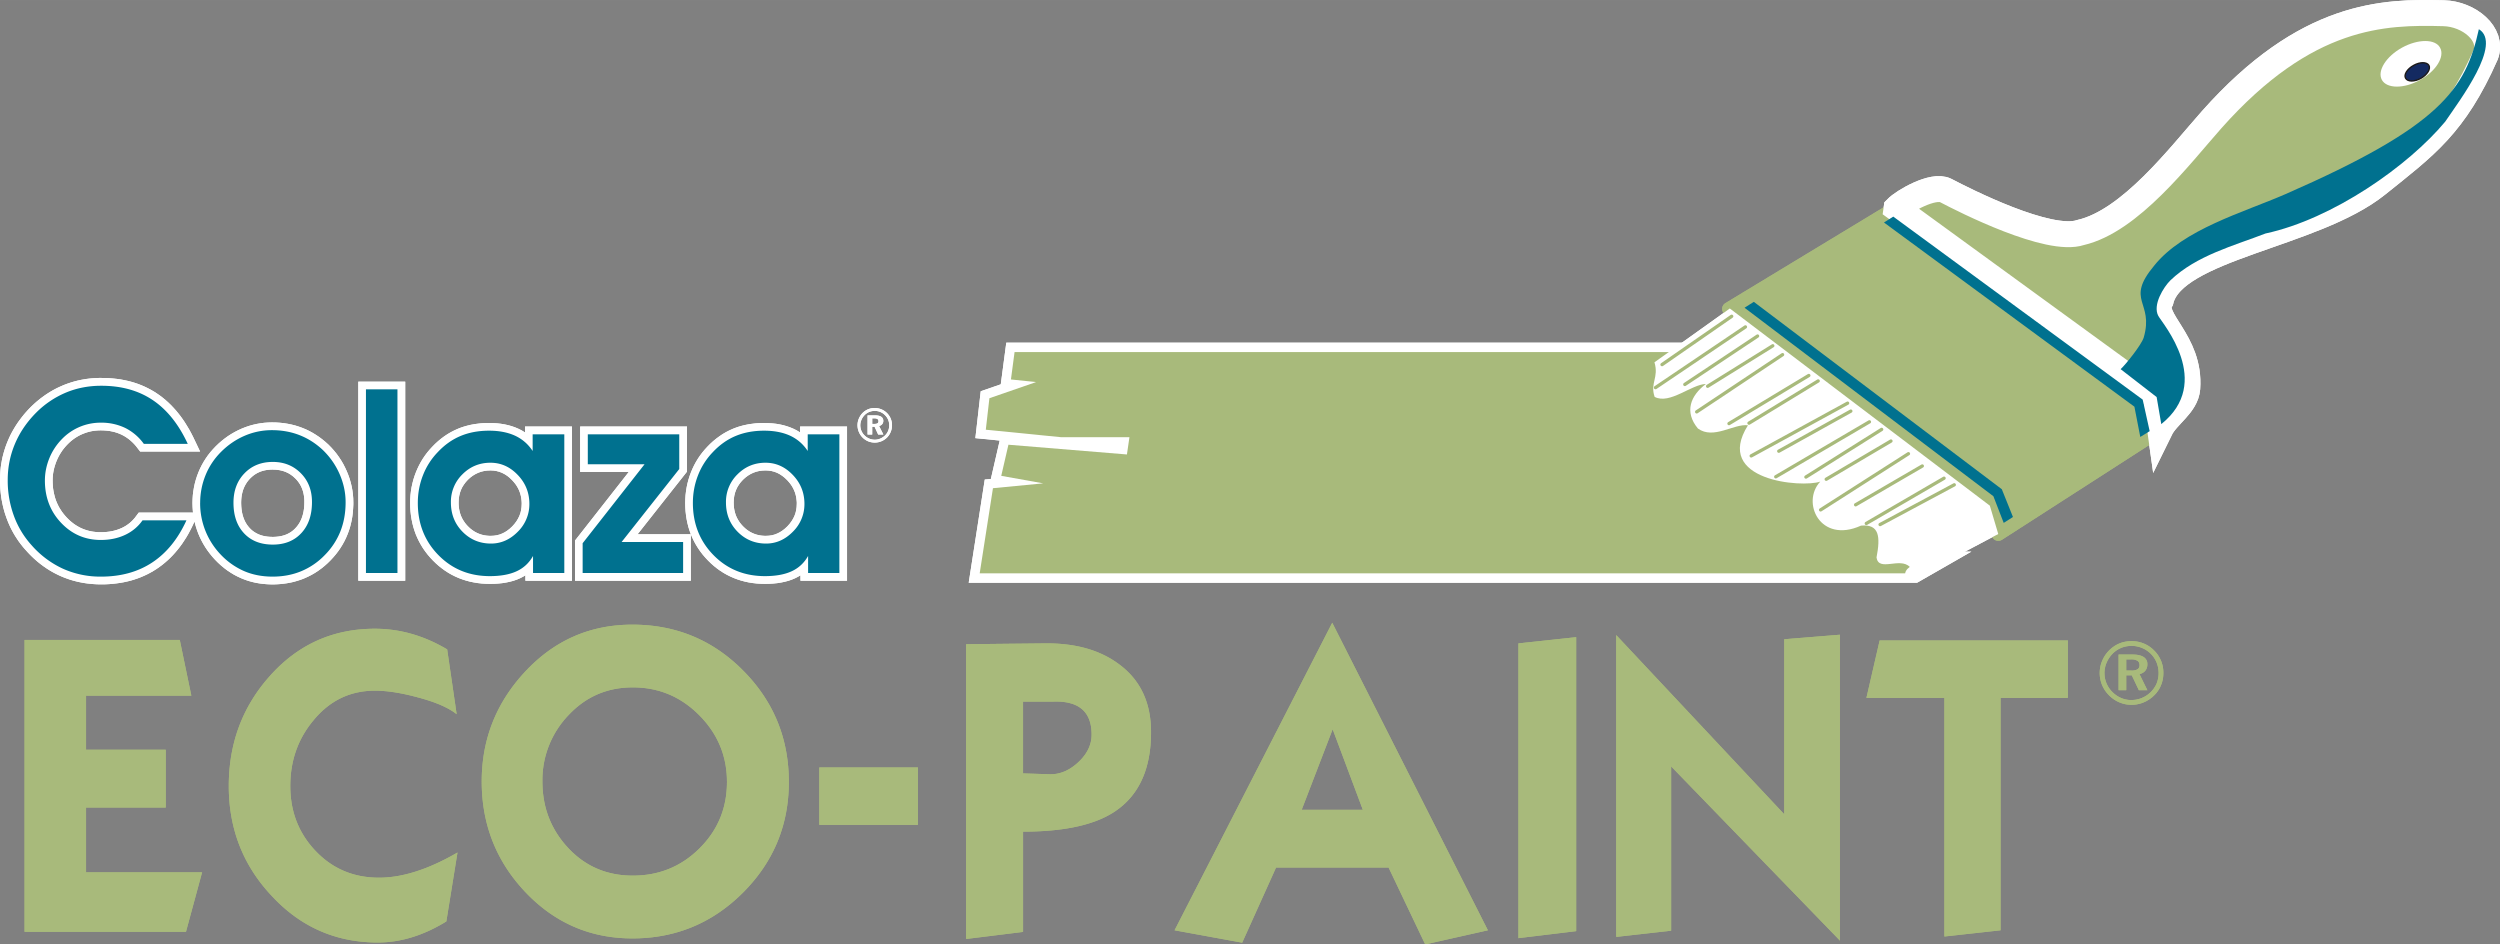 <svg xmlns="http://www.w3.org/2000/svg" width="102.928" height="38.882" viewBox="0 0 96.495 36.451"><rect x="0" y="0" width="96.495" height="36.451" fill="#808080" stroke="none"/><g fill-rule="evenodd"><g fill="#a8ba7b"><path d="M.948 35.964V24.7h5.991l.446 2.15H3.322v2.088h3.076v2.231H3.322v2.502H7.8l-.622 2.294H.948zm13.635.414c-1.626 0-2.996-.605-4.111-1.816-1.094-1.169-1.642-2.576-1.642-4.223 0-1.646.526-3.059 1.578-4.238 1.084-1.222 2.438-1.833 4.063-1.833.967 0 1.896.266 2.789.797l.366 2.502c-.318-.255-.823-.473-1.514-.654-.626-.17-1.173-.255-1.64-.255-.957 0-1.748.383-2.375 1.148-.595.712-.892 1.556-.892 2.533 0 .988.326 1.825.98 2.51.653.685 1.468 1.028 2.446 1.028.903 0 1.912-.324 3.027-.972l-.43 2.66c-.882.543-1.764.813-2.645.813zm4.01-6.214c0-1.636.563-3.054 1.69-4.254 1.125-1.2 2.501-1.8 4.126-1.8 1.679 0 3.105.591 4.279 1.776 1.173 1.184 1.76 2.616 1.76 4.294 0 1.668-.59 3.091-1.768 4.27-1.18 1.18-2.603 1.77-4.27 1.77-1.637 0-3.023-.606-4.16-1.817-1.104-1.18-1.657-2.592-1.657-4.239zm2.343 0c0 .999.331 1.854.995 2.566.664.711 1.496 1.067 2.494 1.067 1.01 0 1.867-.35 2.574-1.052.706-.7 1.06-1.556 1.06-2.565 0-.999-.357-1.856-1.068-2.573-.712-.717-1.567-1.076-2.566-1.076-.988 0-1.816.359-2.486 1.076a3.62 3.62 0 0 0-1.003 2.557zm10.687-.542h3.808v2.215h-3.808v-2.215zM39.488 35.97l-2.198.272V24.865l3.059-.032c1.168-.01 2.12.26 2.852.812.818.606 1.227 1.477 1.227 2.614 0 1.455-.489 2.49-1.466 3.107-.775.488-1.933.733-3.474.733v3.872zm0-6.118l1.03.032c.391.01.758-.144 1.1-.462.343-.319.516-.675.516-1.068 0-.882-.492-1.306-1.474-1.275h-1.172v2.773zm14.11 3.633h-4.345l-1.307 2.9-2.61-.478 6.086-11.871 6.008 11.871-2.42.544-1.413-2.966zm-3.355-2.23h2.359l-1.164-3.108-1.195 3.107zm8.365-6.422l2.23-.24V35.94l-2.23.27V24.834zm5.895 11.09l-2.12.239v-11.65l6.486 6.917v-6.756l2.15-.175v11.807l-6.516-6.724v6.342zm12.714-.016l-2.167.24v-9.211H72.04l.51-2.215h7.266v2.215h-2.598v8.971z"/></g><path d="M7.72 17.427H5.409l-.16-.208-.07-.08-.073-.073-.075-.068-.077-.062-.08-.056-.082-.051-.086-.046-.089-.04-.092-.035-.096-.03-.1-.024-.103-.02-.108-.013-.112-.008-.116-.003-.093.002-.09.007-.09.01-.087.015-.086.02-.085.023-.083.028-.084.033-.082.036-.078.04-.076.044-.074.048-.071.052-.07.056-.068.06-.066.065-.067.071-.063.075-.06.076-.054.08-.052.082-.047.085-.043.087-.04.091-.035.093-.031.093-.026.093-.021.093-.017.094-.011.095-.007.095-.002.096.002.108.007.105.01.103.016.1.02.096.023.095.027.092.032.09.036.086.04.085.044.083.05.08.052.08.058.077.062.075.066.074.07.07.07.065.073.06.073.056.076.05.077.046.078.042.08.037.082.032.084.029.086.024.089.02.09.015.094.011.096.007.098.002.114-.003.11-.008.108-.013.102-.018.1-.024.096-.028.092-.034.09-.038.084-.043.08-.047.075-.052.072-.056.067-.06.063-.065.06-.069.15-.2H7.45l-.007-.066-.01-.151-.004-.153.004-.154.01-.153.019-.15.025-.15.032-.148.04-.146.046-.143.054-.142.06-.139.067-.134.074-.132.08-.127.086-.124.093-.119.1-.114.105-.111.112-.108.116-.101.12-.095.124-.09.128-.082.131-.076.135-.07.138-.063.14-.056.143-.049.145-.041.145-.034.148-.026.148-.019.15-.011.15-.004.156.003.154.01.151.016.149.024.146.03.143.036.14.044.138.05.135.056.132.064.129.07.125.077.123.082.12.09.117.096.115.103.113.114.105.118.1.122.092.127.086.13.08.136.072.14.066.143.059.145.052.147.043.149.036.15.028.151.02.152.012.153.004.152v.084l-.004.082-.004.08-.006.081-.007.08-.009.078-.01.078-.014.077-.014.076-.017.076-.017.075-.02.074-.022.074-.023.072-.026.072-.027.072-.058.138-.066.136-.073.132-.08.13-.086.124-.093.122-.1.117-.105.114-.112.11-.116.103-.12.097-.125.091-.128.084-.132.076-.137.07-.138.062-.074.03-.072.026-.073.024-.073.023-.075.021-.075.02-.075.017-.077.015-.077.014-.077.011-.078.01-.08.009-.079.006-.08.005-.08.003h-.163l-.082-.003-.08-.005-.08-.007-.078-.008-.078-.01-.078-.012-.077-.014-.076-.016-.075-.018-.074-.02-.073-.02-.073-.025-.071-.025-.07-.027-.073-.03-.136-.063-.134-.07-.13-.079-.128-.085-.124-.093-.12-.1-.116-.106-.114-.115-.105-.117-.097-.119-.091-.122-.085-.126-.078-.129-.071-.131-.065-.135-.059-.138-.051-.14-.045-.142-.038-.144-.007-.033-.103.217-.07.137-.072.134-.076.129-.08.124-.08.121-.086.117-.088.112-.091.108-.094.104-.097.1-.1.094-.103.09-.106.087-.11.081-.111.078-.115.072-.118.068-.12.063-.123.058-.125.054-.128.049-.131.044-.133.04-.136.034-.138.03-.14.025-.143.02-.144.016-.147.012-.149.007-.151.002-.107-.002-.106-.004-.104-.007-.104-.01-.103-.011-.102-.014-.102-.018-.1-.019-.1-.022-.098-.025-.097-.027-.097-.03-.095-.033-.095-.035-.093-.038-.093-.04-.091-.044-.09-.045-.089-.048-.088-.05-.086-.054-.085-.055-.084-.058-.082-.06-.082-.063-.08-.065-.078-.068-.078-.07-.076-.073-.075-.075-.073-.077-.071-.079-.06-.067-.059-.07-.056-.07-.055-.073-.054-.073-.05-.075-.05-.076-.048-.077-.046-.078-.044-.08-.042-.08-.04-.081-.038-.084-.036-.084-.034-.084-.032-.086-.03-.086-.03-.087-.026-.088-.025-.09-.023-.09-.02-.09-.019-.09-.017-.092-.015-.093-.012-.093-.011-.094-.009-.094-.007-.095-.005-.095-.003-.097L0 18.527l.001-.1.004-.098.006-.099.008-.098.01-.097.014-.097.016-.096.017-.095.02-.096.024-.094.025-.094.027-.092.03-.093.032-.092.035-.09.037-.091.04-.09.04-.088.044-.087.046-.086.049-.086.05-.084.052-.083.055-.082.057-.081.06-.08.06-.079.063-.078.066-.077.067-.075.07-.075.073-.074.07-.068.072-.065.071-.063.073-.06.074-.06.076-.057.076-.055.077-.053.078-.05.08-.05.08-.047.08-.044.083-.043.083-.04.085-.038.084-.037.086-.034.087-.032.089-.03.088-.028.09-.026.09-.023.09-.021.092-.019.092-.016.093-.015.094-.012.094-.01.096-.008.096-.005.096-.003h.098l.152.001.151.007.148.012.147.016.144.02.141.027.139.03.136.035.134.04.132.045.128.05.126.055.124.06.12.064.118.069.114.074.111.077.11.084.106.088.104.093.1.097.098.103.096.106.092.112.09.115.086.12.084.125.08.13.08.133.075.138.073.142.272.57zm1.588 1.978l.002.081.004.079.007.075.01.073.012.07.015.067.017.064.02.061.022.059.024.056.027.055.029.051.031.05.034.047.037.046.038.044.04.04.043.04.044.035.046.032.047.03.05.028.05.025.054.023.056.02.058.018.06.015.064.012.066.01.07.007.071.004.074.002.073-.002.07-.005.069-.007.065-.01.062-.013.06-.015.057-.018.055-.02.053-.023.05-.026.05-.028.047-.03.046-.035.044-.036.043-.04.04-.042.04-.045.037-.047.035-.05.032-.05.03-.054.026-.055.025-.057.022-.06.02-.064.018-.065.015-.068.012-.071.01-.074.007-.076.004-.08.001-.082v-.072l-.005-.07-.007-.066-.01-.065-.012-.063-.015-.06-.018-.058-.02-.056-.023-.055-.025-.053-.027-.05-.031-.05-.034-.049-.036-.047-.039-.046-.04-.042-.092-.085-.094-.07-.098-.059-.104-.048-.11-.038-.118-.027-.126-.017-.137-.006-.067.001-.068.004-.065.007-.064.01-.06.012-.06.016-.056.017-.055.02-.053.024-.051.025-.05.028-.048.031-.047.034-.045.037-.045.04-.043.042-.041.045-.039.047-.036.048-.032.05-.03.05-.028.052-.025.055-.023.056-.02.058-.017.06-.015.063-.013.064-.01.067-.007.07-.004.072-.002.075zm4.522 3.01V14.73h1.811v7.684H13.83zm3.872-3.017v.067l.005.069.007.067.01.065.013.062.015.06.019.06.02.057.025.056.026.054.03.053.033.052.035.051.038.05.042.049.045.047.047.046.048.043.049.038.05.036.05.033.051.03.053.026.053.024.055.021.056.019.058.015.06.013.06.01.063.007.065.004.063.001.12-.006.11-.017.105-.027.103-.04.1-.05.098-.063.097-.076.095-.088.087-.098.075-.1.061-.102.05-.104.04-.108.027-.112.017-.117.006-.127-.001-.064-.005-.066-.007-.065-.01-.062-.013-.061-.016-.06-.018-.057-.021-.057-.024-.056-.027-.055-.03-.053-.032-.053-.036-.052-.04-.05-.042-.05-.044-.049-.098-.095-.097-.078-.1-.064-.101-.052-.105-.04-.108-.028-.113-.018-.12-.006-.126.006-.121.017-.115.028-.109.039-.104.05-.101.06-.098.073-.095.086-.085.094-.073.098-.062.1-.05.106-.038.11-.028.116-.017.123-.006.134zm.286 3.011l-.143-.046-.14-.053-.137-.06-.133-.067-.13-.074-.126-.081-.122-.089-.119-.094-.115-.102-.111-.108-.106-.113-.1-.117-.092-.12-.087-.124-.079-.129-.072-.13-.066-.136-.06-.138-.051-.142-.045-.144-.038-.148-.03-.15-.025-.154-.017-.156-.01-.158-.003-.162.003-.153.01-.153.017-.15.024-.149.032-.147.037-.145.045-.143.052-.14.058-.138.064-.134.07-.13.076-.126.082-.121.088-.118.095-.113.098-.107.11-.112.115-.105.118-.098.122-.091.126-.084.129-.076.132-.068.133-.06.07-.028.07-.026.072-.024.071-.022.073-.02.074-.019.074-.017.075-.014.076-.014.077-.01.078-.01.079-.009.08-.006.08-.004.08-.002h.084l.155.002.152.01.148.017.143.024.14.031.135.038.13.046.126.053.12.06.116.07.02.013v-.228h1.812v5.95H20.28v-.21l-.087.053-.12.061-.124.053-.131.045-.137.037-.143.03-.148.024-.155.016-.16.01-.168.003-.16-.004-.156-.01-.155-.018-.152-.025-.149-.031-.146-.039zm4.206.005v-1.55l2.076-2.648h-1.877v-1.753h4.124v1.74l-1.908 2.418h2.055v1.793h-4.47zm6.125-3.016l.001.067.004.07.007.066.01.065.013.062.016.06.018.06.021.057.024.056.027.054.03.053.032.053.035.05.039.05.042.049.045.048.047.045.048.043.048.039.05.035.05.033.052.03.052.026.053.024.055.021.057.019.057.015.06.013.06.01.064.007.065.004.062.001.12-.006.11-.016.105-.028.103-.04.1-.05.099-.063.097-.076.095-.088.087-.098.074-.1.062-.102.05-.104.039-.108.027-.112.017-.117.006-.127v-.064l-.006-.066-.007-.064-.01-.063-.013-.061-.015-.06-.018-.057-.022-.057-.024-.056-.027-.055-.029-.053-.033-.053-.036-.052-.039-.05-.042-.05-.044-.049-.099-.095-.097-.077-.1-.065-.1-.052-.105-.04-.108-.028-.113-.017-.12-.006-.127.006-.12.016-.115.028-.11.039-.104.05-.1.06-.099.074-.094.085-.086.094-.073.098-.061.1-.05.106-.039.11-.028.116-.017.124-.006.134zm.286 3.011l-.143-.046-.14-.053-.136-.06-.134-.067-.13-.074-.126-.081-.122-.088-.119-.095-.115-.102-.11-.107-.107-.114-.1-.117-.092-.12-.086-.124-.08-.129-.072-.13-.066-.136-.059-.138-.052-.142-.045-.144-.037-.148-.031-.15-.024-.153-.018-.156-.01-.16-.004-.16.004-.154.01-.153.018-.15.024-.149.031-.147.038-.145.044-.142.052-.141.058-.138.064-.134.07-.13.076-.125.082-.122.089-.118.094-.113.098-.107.11-.112.115-.105.119-.098.122-.09.125-.085.129-.076.132-.068.133-.06.071-.028.07-.026.07-.024.072-.022.073-.02.074-.019.074-.016.075-.015.076-.014.078-.01.078-.01.078-.009.08-.006.08-.004.081-.002h.083l.155.003.152.01.148.016.143.024.14.031.135.039.13.045.126.053.121.06.115.07.02.013v-.228h1.812v5.95h-1.797v-.21l-.088.053-.119.061-.125.053-.131.045-.137.037-.143.03-.148.024-.155.016-.16.01-.167.003-.16-.004-.157-.01-.155-.018-.152-.024-.148-.032-.147-.039z" fill="#fff"/><path d="M7.247 17.132H5.552a1.967 1.967 0 0 0-.718-.614 2.114 2.114 0 0 0-.945-.204 2.068 2.068 0 0 0-1.494.628 2.285 2.285 0 0 0-.489.741c-.114.281-.173.57-.173.864 0 .65.21 1.195.627 1.634.417.44.927.66 1.53.66.348 0 .66-.065.938-.195.277-.13.501-.317.674-.563h1.695c-.33.723-.773 1.266-1.323 1.628-.551.364-1.21.545-1.975.545a3.513 3.513 0 0 1-1.473-.307 3.622 3.622 0 0 1-1.21-.909 3.44 3.44 0 0 1-.684-1.142 3.949 3.949 0 0 1-.234-1.369c0-.493.094-.962.282-1.404.188-.444.464-.846.828-1.21a3.581 3.581 0 0 1 1.145-.766c.42-.174.872-.26 1.356-.26.776 0 1.437.184 1.987.554.55.37 1 .932 1.351 1.689zm1.765 2.273c0 .497.136.889.409 1.18.272.29.641.435 1.11.435.46 0 .827-.148 1.101-.445.275-.296.41-.697.41-1.198 0-.452-.142-.821-.43-1.112-.287-.29-.648-.436-1.081-.436-.449 0-.813.147-1.095.44-.283.293-.424.672-.424 1.136zm-1.286.01c0-.376.07-.733.207-1.072.138-.339.338-.64.6-.902.27-.27.574-.477.91-.622a2.642 2.642 0 0 1 1.053-.216c.385 0 .743.065 1.068.193.326.128.627.319.9.576.278.27.493.579.646.931.153.352.23.713.23 1.084 0 .408-.067.78-.2 1.118a2.739 2.739 0 0 1-.599.914 2.7 2.7 0 0 1-.91.626c-.34.142-.712.211-1.11.211-.402 0-.77-.071-1.1-.214a2.765 2.765 0 0 1-.906-.641 2.86 2.86 0 0 1-.79-1.986zm6.399 2.702v-7.09h1.216v7.09h-1.216zm3.279-2.724c0 .45.15.828.45 1.132.3.304.665.455 1.097.455.392 0 .736-.153 1.035-.457a1.49 1.49 0 0 0 .447-1.072c0-.435-.15-.809-.45-1.121-.3-.314-.65-.47-1.052-.47-.422 0-.781.147-1.08.445a1.48 1.48 0 0 0-.447 1.088zm3.17 2.724v-.658c-.15.266-.359.462-.63.588-.27.126-.616.19-1.038.19-.791 0-1.452-.271-1.983-.811-.53-.54-.796-1.212-.796-2.013 0-.377.067-.734.2-1.072a2.68 2.68 0 0 1 .57-.89c.266-.283.56-.49.884-.625.325-.135.69-.203 1.095-.203.389 0 .724.065 1.005.194.281.132.507.328.678.59v-.644h1.222v5.354h-1.207zm1.915 0v-1.15l2.39-3.048h-2.191v-1.156h3.53v1.34l-2.226 2.817h2.375v1.197H22.49zm5.532-2.724c0 .45.15.828.45 1.132.3.304.665.455 1.097.455.392 0 .736-.153 1.035-.457a1.49 1.49 0 0 0 .447-1.072c0-.435-.15-.809-.45-1.121-.3-.314-.65-.47-1.052-.47-.422 0-.781.147-1.08.445a1.48 1.48 0 0 0-.447 1.088zm3.17 2.724v-.658c-.15.266-.359.462-.63.588-.27.126-.616.19-1.038.19-.791 0-1.453-.271-1.983-.811s-.796-1.212-.796-2.013c0-.377.067-.734.2-1.072a2.68 2.68 0 0 1 .57-.89c.266-.283.56-.49.884-.625.325-.135.69-.203 1.095-.203.389 0 .724.065 1.005.194.281.132.507.328.678.59v-.644h1.222v5.354H31.19z" fill="#00718f"/><path d="M33.667 16.147v.215h.088c.053 0 .091-.008.116-.025.024-.017.037-.044.037-.08 0-.037-.014-.065-.04-.083a.218.218 0 0 0-.122-.027h-.08zm-.18-.114h.29c.105 0 .184.017.237.053.053.036.08.089.08.16 0 .049-.015.09-.044.126a.216.216 0 0 1-.12.07l.167.331h-.201l-.14-.303h-.09v.303h-.18v-.74zm.277-.173a.533.533 0 0 0-.388.157.582.582 0 0 0-.125.185.542.542 0 0 0 .117.602.56.56 0 0 0 .394.168.546.546 0 0 0 .21-.042.607.607 0 0 0 .185-.12.53.53 0 0 0 .164-.384.534.534 0 0 0-.159-.4.546.546 0 0 0-.398-.166zm-.002-.112a.668.668 0 0 1 .62.414.678.678 0 0 1-.147.727.674.674 0 0 1-.729.143.674.674 0 0 1-.385-.793.705.705 0 0 1 .073-.169.647.647 0 0 1 .568-.322z" fill="#fff"/></g><path d="M73.388 15.847l.633.027 1.84-.232-.574 1.012-1.817.448v1.378h1.326l-.519.922-.183.049h.326l2.158-.906-.187 1.168-1.707.942H73.41l.04.634h2.643l-2.1 1.204H37.39l.62-3.984.235-.023.342-1.482-.94-.093.207-1.81.774-.267.213-1.609h34.547v2.622z" fill="#fff" fill-rule="evenodd"/><path d="M74.73 21.652l-.833.478H37.814l.512-3.287 1.941-.187-1.621-.29.277-1.201 4.574.376.097-.666h-2.633l-2.911-.289.139-1.216 1.801-.623-.97-.101.14-1.058h33.864v2.607l1.012.043 1.15-.145-.138.245-1.94.48v2.025h1.067l-.14.247-.928.246-.222.478h1.608l1.623-.681-.056.348-1.47.81h-1.566l.083 1.361h1.623z" fill="#a8ba7b" fill-rule="evenodd"/><path d="M66.728 11.92l6.45-3.906 10.01 7.311.177 1.283-6.234 4.011-.388-1.118-10.015-7.58z" fill="#a8ba7b" fill-rule="evenodd" stroke="#a8ba7b" stroke-width=".513" stroke-linecap="round" stroke-linejoin="round"/><path d="M73.204 8.042c.262-.269 1.41-.94 1.895-.69.738.388 3.98 2.033 5.206 1.623 1.92-.444 3.813-2.946 5.056-4.35C89.018.505 92.01.448 94.322.51c.984.026 1.913.807 1.623 1.595-1.213 2.738-2.333 3.52-4.193 5.013-2.465 1.98-7.85 2.42-8.353 4.474-.444.726 1.162 1.56 1.025 3.398-.05.645-.783 1.042-1.048 1.583l-.177-1.255-9.995-7.275z" fill="#a8ba7b" fill-rule="evenodd" stroke="#fff"/><path d="M72.718 8.588l9.666 7.109.227 1.168.362-.224-.27-1.218-9.627-7.063-.358.228zm-5.382 3.29l9.605 7.275.398 1.029.357-.228-.43-1.071-9.572-7.233-.358.227zM95.679 1.126c-.509 2.318-1.477 3.75-7.472 6.37-1.607.7-3.94 1.352-5.06 2.757-1.143 1.371.003 1.373-.403 2.772-.08.275-.7 1.05-.892 1.223l1.39 1.077.179 1.044c2.022-1.618.046-3.883-.113-4.173-.233-.428.207-1.12.462-1.373 1.007-.967 2.468-1.343 3.673-1.811 2.603-.56 5.524-2.618 6.936-4.316.568-.836 2.22-3.01 1.3-3.57z" fill="#00718f" fill-rule="evenodd"/><path d="M94.182 1.84c-.187-.344-.85-.341-1.468-.002-.617.34-.966.9-.78 1.243.192.347.853.35 1.473.006.618-.34.966-.9.775-1.246z" fill="#fff" fill-rule="evenodd"/><path d="M93.75 2.524c-.076-.133-.34-.14-.586-.001-.25.135-.389.362-.312.495.076.14.342.141.585.007.246-.139.389-.363.313-.502z" fill="#142a61" fill-rule="evenodd" stroke="#1b1918" stroke-width=".055" stroke-linecap="round" stroke-linejoin="round"/><path d="M76.678 19.536l.315 1.043-3.128 1.648.863-.957-.953.456.397-.447-1.409.38 3.915-2.123z" fill="#fff" fill-rule="evenodd" stroke="#1b1918" stroke-width=".055" stroke-linecap="round" stroke-linejoin="round"/><path d="M66.768 11.906l-2.909 2.077c.177.6-.178.795.007 1.336.581.305 1.42-.486 1.98-.499-.592.442-.848 1.074-.31 1.719.603.44 1.385-.194 1.932-.124-1.353 2.144 2.092 2.419 2.792 2.173-.75.795-.01 2.414 1.57 1.7.71-.068.755.424.6 1.23.084.566.9-.025 1.283.362-.289.214-.18.423.01.537l3.406-1.806-.325-1.094-10.035-7.61z" fill="#fff" fill-rule="evenodd"/><path d="M75.43 18.713l-2.862 1.533m2.468-1.788l-3 1.745m2.16-2.217l-2.572 1.497m2.038-1.971l-3.39 2.168m2.714-2.657l-2.497 1.474m2.138-1.923l-2.922 1.838m2.45-2.13l-3.614 2.12m2.896-2.534l-2.78 1.546m2.656-1.853l-3.72 2.035m2.584-2.892l-2.669 1.628m2.308-1.839l-3.08 1.856m2.067-2.66l-3.314 2.207m2.936-2.55l-2.513 1.562m1.926-1.938l-2.807 1.868m2.338-2.22l-3.47 2.342m2.94-2.752l-2.688 1.864" fill="none" stroke="#a8ba7b" stroke-width=".129" stroke-linecap="round" stroke-linejoin="round"/><path d="M82.069 25.45v.432h.194a.452.452 0 0 0 .242-.05c.051-.034.077-.087.077-.16 0-.076-.027-.132-.08-.168a.462.462 0 0 0-.252-.053h-.181zm-.296-.186h.53c.191 0 .336.031.434.094a.31.31 0 0 1 .147.279.39.39 0 0 1-.079.25.385.385 0 0 1-.226.13l.305.623h-.329l-.272-.574h-.214v.574h-.296v-1.376zm.501-.333c-.142 0-.274.024-.397.075-.123.05-.233.124-.332.222a1.13 1.13 0 0 0-.234.348 1.027 1.027 0 0 0 .22 1.131c.101.101.213.178.34.233a.977.977 0 0 0 .387.08 1.065 1.065 0 0 0 .982-.635 1.095 1.095 0 0 0 .004-.803 1.024 1.024 0 0 0-.566-.572 1.04 1.04 0 0 0-.404-.08zm-.002-.184a1.204 1.204 0 0 1 .88.367 1.197 1.197 0 0 1 .35.86c0 .17-.03.328-.092.476a1.16 1.16 0 0 1-.268.394 1.28 1.28 0 0 1-.403.267 1.212 1.212 0 0 1-1.337-.277 1.205 1.205 0 0 1-.261-1.331 1.256 1.256 0 0 1 .664-.668c.144-.059.3-.088.467-.088z" fill="#a8ba7b" fill-rule="evenodd"/><g><g fill-rule="evenodd"><g fill="#a8ba7b"><path d="M.948 35.964V24.7h5.991l.446 2.15H3.322v2.088h3.076v2.231H3.322v2.502H7.8l-.622 2.294H.948zm13.635.414c-1.626 0-2.996-.605-4.111-1.816-1.094-1.169-1.642-2.576-1.642-4.223 0-1.646.526-3.059 1.578-4.238 1.084-1.222 2.438-1.833 4.063-1.833.967 0 1.896.266 2.789.797l.366 2.502c-.318-.255-.823-.473-1.514-.654-.626-.17-1.173-.255-1.64-.255-.957 0-1.748.383-2.375 1.148-.595.712-.892 1.556-.892 2.533 0 .988.326 1.825.98 2.51.653.685 1.468 1.028 2.446 1.028.903 0 1.912-.324 3.027-.972l-.43 2.66c-.882.543-1.764.813-2.645.813zm4.01-6.214c0-1.636.563-3.054 1.69-4.254 1.125-1.2 2.501-1.8 4.126-1.8 1.679 0 3.105.591 4.279 1.776 1.173 1.184 1.76 2.616 1.76 4.294 0 1.668-.59 3.091-1.768 4.27-1.18 1.18-2.603 1.77-4.27 1.77-1.637 0-3.023-.606-4.16-1.817-1.104-1.18-1.657-2.592-1.657-4.239zm2.343 0c0 .999.331 1.854.995 2.566.664.711 1.496 1.067 2.494 1.067 1.01 0 1.867-.35 2.574-1.052.706-.7 1.06-1.556 1.06-2.565 0-.999-.357-1.856-1.068-2.573-.712-.717-1.567-1.076-2.566-1.076-.988 0-1.816.359-2.486 1.076a3.62 3.62 0 0 0-1.003 2.557zm10.687-.542h3.808v2.215h-3.808v-2.215zM39.488 35.97l-2.198.272V24.865l3.059-.032c1.168-.01 2.12.26 2.852.812.818.606 1.227 1.477 1.227 2.614 0 1.455-.489 2.49-1.466 3.107-.775.488-1.933.733-3.474.733v3.872zm0-6.118l1.03.032c.391.01.758-.144 1.1-.462.343-.319.516-.675.516-1.068 0-.882-.492-1.306-1.474-1.275h-1.172v2.773zm14.11 3.633h-4.345l-1.307 2.9-2.61-.478 6.086-11.871 6.008 11.871-2.42.544-1.413-2.966zm-3.355-2.23h2.359l-1.164-3.108-1.195 3.107zm8.365-6.422l2.23-.24V35.94l-2.23.27V24.834zm5.895 11.09l-2.12.239v-11.65l6.486 6.917v-6.756l2.15-.175v11.807l-6.516-6.724v6.342zm12.714-.016l-2.167.24v-9.211H72.04l.51-2.215h7.266v2.215h-2.598v8.971z"/></g><path d="M7.72 17.427H5.409l-.16-.208-.07-.08-.073-.073-.075-.068-.077-.062-.08-.056-.082-.051-.086-.046-.089-.04-.092-.035-.096-.03-.1-.024-.103-.02-.108-.013-.112-.008-.116-.003-.093.002-.09.007-.09.01-.087.015-.086.02-.085.023-.083.028-.084.033-.082.036-.078.04-.076.044-.074.048-.071.052-.07.056-.068.06-.066.065-.067.071-.063.075-.06.076-.054.08-.052.082-.047.085-.043.087-.04.091-.035.093-.031.093-.026.093-.021.093-.017.094-.011.095-.007.095-.002.096.002.108.007.105.01.103.016.1.02.096.023.095.027.092.032.09.036.086.04.085.044.083.05.08.052.08.058.077.062.075.066.074.07.07.07.065.073.06.073.056.076.05.077.046.078.042.08.037.082.032.084.029.086.024.089.02.09.015.094.011.096.007.098.002.114-.003.11-.008.108-.013.102-.018.1-.024.096-.028.092-.034.09-.038.084-.043.08-.047.075-.052.072-.056.067-.06.063-.065.06-.069.15-.2H7.45l-.007-.066-.01-.151-.004-.153.004-.154.01-.153.019-.15.025-.15.032-.148.04-.146.046-.143.054-.142.06-.139.067-.134.074-.132.08-.127.086-.124.093-.119.1-.114.105-.111.112-.108.116-.101.12-.095.124-.09.128-.082.131-.076.135-.07.138-.063.14-.056.143-.049.145-.041.145-.034.148-.026.148-.019.15-.011.15-.004.156.003.154.01.151.016.149.024.146.03.143.036.14.044.138.05.135.056.132.064.129.07.125.077.123.082.12.09.117.096.115.103.113.114.105.118.1.122.092.127.086.13.08.136.072.14.066.143.059.145.052.147.043.149.036.15.028.151.02.152.012.153.004.152v.084l-.004.082-.004.08-.006.081-.007.08-.009.078-.01.078-.014.077-.014.076-.017.076-.017.075-.02.074-.022.074-.023.072-.026.072-.027.072-.058.138-.066.136-.073.132-.08.13-.086.124-.093.122-.1.117-.105.114-.112.11-.116.103-.12.097-.125.091-.128.084-.132.076-.137.07-.138.062-.074.03-.072.026-.073.024-.073.023-.075.021-.075.02-.075.017-.077.015-.077.014-.077.011-.078.01-.08.009-.079.006-.08.005-.08.003h-.163l-.082-.003-.08-.005-.08-.007-.078-.008-.078-.01-.078-.012-.077-.014-.076-.016-.075-.018-.074-.02-.073-.02-.073-.025-.071-.025-.07-.027-.073-.03-.136-.063-.134-.07-.13-.079-.128-.085-.124-.093-.12-.1-.116-.106-.114-.115-.105-.117-.097-.119-.091-.122-.085-.126-.078-.129-.071-.131-.065-.135-.059-.138-.051-.14-.045-.142-.038-.144-.007-.033-.103.217-.07.137-.072.134-.076.129-.08.124-.08.121-.086.117-.088.112-.091.108-.094.104-.097.1-.1.094-.103.09-.106.087-.11.081-.111.078-.115.072-.118.068-.12.063-.123.058-.125.054-.128.049-.131.044-.133.04-.136.034-.138.03-.14.025-.143.02-.144.016-.147.012-.149.007-.151.002-.107-.002-.106-.004-.104-.007-.104-.01-.103-.011-.102-.014-.102-.018-.1-.019-.1-.022-.098-.025-.097-.027-.097-.03-.095-.033-.095-.035-.093-.038-.093-.04-.091-.044-.09-.045-.089-.048-.088-.05-.086-.054-.085-.055-.084-.058-.082-.06-.082-.063-.08-.065-.078-.068-.078-.07-.076-.073-.075-.075-.073-.077-.071-.079-.06-.067-.059-.07-.056-.07-.055-.073-.054-.073-.05-.075-.05-.076-.048-.077-.046-.078-.044-.08-.042-.08-.04-.081-.038-.084-.036-.084-.034-.084-.032-.086-.03-.086-.03-.087-.026-.088-.025-.09-.023-.09-.02-.09-.019-.09-.017-.092-.015-.093-.012-.093-.011-.094-.009-.094-.007-.095-.005-.095-.003-.097L0 18.527l.001-.1.004-.098.006-.099.008-.098.01-.097.014-.097.016-.096.017-.095.02-.096.024-.094.025-.094.027-.092.03-.093.032-.092.035-.09.037-.091.04-.09.04-.088.044-.087.046-.086.049-.086.05-.084.052-.083.055-.082.057-.081.06-.08.06-.079.063-.078.066-.077.067-.075.07-.075.073-.074.07-.068.072-.065.071-.063.073-.06.074-.06.076-.057.076-.055.077-.053.078-.05.08-.05.08-.047.08-.044.083-.043.083-.04.085-.038.084-.037.086-.034.087-.032.089-.03.088-.028.09-.026.09-.023.09-.021.092-.019.092-.016.093-.015.094-.012.094-.01.096-.008.096-.005.096-.003h.098l.152.001.151.007.148.012.147.016.144.02.141.027.139.03.136.035.134.04.132.045.128.05.126.055.124.06.12.064.118.069.114.074.111.077.11.084.106.088.104.093.1.097.098.103.096.106.092.112.09.115.086.12.084.125.08.13.08.133.075.138.073.142.272.57zm1.588 1.978l.002.081.004.079.007.075.01.073.012.07.015.067.017.064.02.061.022.059.024.056.027.055.029.051.031.05.034.047.037.046.038.044.04.04.043.04.044.035.046.032.047.03.05.028.05.025.054.023.056.02.058.018.06.015.064.012.066.01.07.007.071.004.074.002.073-.002.07-.005.069-.007.065-.01.062-.013.06-.015.057-.018.055-.02.053-.023.05-.026.05-.028.047-.03.046-.035.044-.036.043-.04.04-.042.04-.045.037-.047.035-.05.032-.05.03-.054.026-.055.025-.057.022-.06.02-.064.018-.065.015-.068.012-.071.01-.074.007-.076.004-.08.001-.082v-.072l-.005-.07-.007-.066-.01-.065-.012-.063-.015-.06-.018-.058-.02-.056-.023-.055-.025-.053-.027-.05-.031-.05-.034-.049-.036-.047-.039-.046-.04-.042-.092-.085-.094-.07-.098-.059-.104-.048-.11-.038-.118-.027-.126-.017-.137-.006-.067.001-.068.004-.065.007-.064.01-.06.012-.06.016-.056.017-.055.02-.053.024-.051.025-.05.028-.048.031-.047.034-.045.037-.045.04-.043.042-.041.045-.039.047-.036.048-.032.05-.03.05-.028.052-.025.055-.023.056-.02.058-.017.06-.015.063-.013.064-.01.067-.007.07-.004.072-.002.075zm4.522 3.01V14.73h1.811v7.684H13.83zm3.872-3.017v.067l.005.069.007.067.01.065.013.062.015.06.019.06.02.057.025.056.026.054.03.053.033.052.035.051.038.05.042.049.045.047.047.046.048.043.049.038.05.036.05.033.051.03.053.026.053.024.055.021.056.019.058.015.06.013.06.01.063.007.065.004.063.001.12-.006.11-.017.105-.027.103-.04.1-.05.098-.063.097-.076.095-.088.087-.098.075-.1.061-.102.05-.104.04-.108.027-.112.017-.117.006-.127-.001-.064-.005-.066-.007-.065-.01-.062-.013-.061-.016-.06-.018-.057-.021-.057-.024-.056-.027-.055-.03-.053-.032-.053-.036-.052-.04-.05-.042-.05-.044-.049-.098-.095-.097-.078-.1-.064-.101-.052-.105-.04-.108-.028-.113-.018-.12-.006-.126.006-.121.017-.115.028-.109.039-.104.05-.101.06-.098.073-.095.086-.085.094-.073.098-.062.1-.05.106-.038.11-.028.116-.017.123-.006.134zm.286 3.011l-.143-.046-.14-.053-.137-.06-.133-.067-.13-.074-.126-.081-.122-.089-.119-.094-.115-.102-.111-.108-.106-.113-.1-.117-.092-.12-.087-.124-.079-.129-.072-.13-.066-.136-.06-.138-.051-.142-.045-.144-.038-.148-.03-.15-.025-.154-.017-.156-.01-.158-.003-.162.003-.153.01-.153.017-.15.024-.149.032-.147.037-.145.045-.143.052-.14.058-.138.064-.134.07-.13.076-.126.082-.121.088-.118.095-.113.098-.107.11-.112.115-.105.118-.098.122-.091.126-.084.129-.076.132-.068.133-.06.07-.028.07-.026.072-.024.071-.022.073-.02.074-.019.074-.017.075-.014.076-.014.077-.01.078-.01.079-.009.08-.006.08-.004.08-.002h.084l.155.002.152.01.148.017.143.024.14.031.135.038.13.046.126.053.12.06.116.07.02.013v-.228h1.812v5.95H20.28v-.21l-.087.053-.12.061-.124.053-.131.045-.137.037-.143.03-.148.024-.155.016-.16.01-.168.003-.16-.004-.156-.01-.155-.018-.152-.025-.149-.031-.146-.039zm4.206.005v-1.55l2.076-2.648h-1.877v-1.753h4.124v1.74l-1.908 2.418h2.055v1.793h-4.47zm6.125-3.016l.001.067.004.07.007.066.01.065.013.062.016.06.018.06.021.057.024.056.027.054.03.053.032.053.035.05.039.05.042.049.045.048.047.045.048.043.048.039.05.035.05.033.052.03.052.026.053.024.055.021.057.019.057.015.06.013.06.01.064.007.065.004.062.001.12-.006.11-.016.105-.028.103-.04.1-.05.099-.063.097-.076.095-.088.087-.098.074-.1.062-.102.05-.104.039-.108.027-.112.017-.117.006-.127v-.064l-.006-.066-.007-.064-.01-.063-.013-.061-.015-.06-.018-.057-.022-.057-.024-.056-.027-.055-.029-.053-.033-.053-.036-.052-.039-.05-.042-.05-.044-.049-.099-.095-.097-.077-.1-.065-.1-.052-.105-.04-.108-.028-.113-.017-.12-.006-.127.006-.12.016-.115.028-.11.039-.104.05-.1.06-.099.074-.094.085-.086.094-.073.098-.061.1-.05.106-.039.11-.028.116-.017.124-.006.134zm.286 3.011l-.143-.046-.14-.053-.136-.06-.134-.067-.13-.074-.126-.081-.122-.088-.119-.095-.115-.102-.11-.107-.107-.114-.1-.117-.092-.12-.086-.124-.08-.129-.072-.13-.066-.136-.059-.138-.052-.142-.045-.144-.037-.148-.031-.15-.024-.153-.018-.156-.01-.16-.004-.16.004-.154.01-.153.018-.15.024-.149.031-.147.038-.145.044-.142.052-.141.058-.138.064-.134.07-.13.076-.125.082-.122.089-.118.094-.113.098-.107.11-.112.115-.105.119-.098.122-.09.125-.085.129-.076.132-.068.133-.06.071-.028.07-.026.07-.024.072-.022.073-.02.074-.019.074-.016.075-.015.076-.014.078-.01.078-.01.078-.009.08-.006.08-.004.081-.002h.083l.155.003.152.01.148.016.143.024.14.031.135.039.13.045.126.053.121.06.115.07.02.013v-.228h1.812v5.95h-1.797v-.21l-.088.053-.119.061-.125.053-.131.045-.137.037-.143.03-.148.024-.155.016-.16.01-.167.003-.16-.004-.157-.01-.155-.018-.152-.024-.148-.032-.147-.039z" fill="#fff"/><path d="M7.247 17.132H5.552a1.967 1.967 0 0 0-.718-.614 2.114 2.114 0 0 0-.945-.204 2.068 2.068 0 0 0-1.494.628 2.285 2.285 0 0 0-.489.741c-.114.281-.173.57-.173.864 0 .65.21 1.195.627 1.634.417.44.927.66 1.53.66.348 0 .66-.065.938-.195.277-.13.501-.317.674-.563h1.695c-.33.723-.773 1.266-1.323 1.628-.551.364-1.21.545-1.975.545a3.513 3.513 0 0 1-1.473-.307 3.622 3.622 0 0 1-1.21-.909 3.44 3.44 0 0 1-.684-1.142 3.949 3.949 0 0 1-.234-1.369c0-.493.094-.962.282-1.404.188-.444.464-.846.828-1.21a3.581 3.581 0 0 1 1.145-.766c.42-.174.872-.26 1.356-.26.776 0 1.437.184 1.987.554.55.37 1 .932 1.351 1.689zm1.765 2.273c0 .497.136.889.409 1.18.272.29.641.435 1.11.435.46 0 .827-.148 1.101-.445.275-.296.41-.697.41-1.198 0-.452-.142-.821-.43-1.112-.287-.29-.648-.436-1.081-.436-.449 0-.813.147-1.095.44-.283.293-.424.672-.424 1.136zm-1.286.01c0-.376.07-.733.207-1.072.138-.339.338-.64.6-.902.27-.27.574-.477.91-.622a2.642 2.642 0 0 1 1.053-.216c.385 0 .743.065 1.068.193.326.128.627.319.9.576.278.27.493.579.646.931.153.352.23.713.23 1.084 0 .408-.067.78-.2 1.118a2.739 2.739 0 0 1-.599.914 2.7 2.7 0 0 1-.91.626c-.34.142-.712.211-1.11.211-.402 0-.77-.071-1.1-.214a2.765 2.765 0 0 1-.906-.641 2.86 2.86 0 0 1-.79-1.986zm6.399 2.702v-7.09h1.216v7.09h-1.216zm3.279-2.724c0 .45.15.828.45 1.132.3.304.665.455 1.097.455.392 0 .736-.153 1.035-.457a1.49 1.49 0 0 0 .447-1.072c0-.435-.15-.809-.45-1.121-.3-.314-.65-.47-1.052-.47-.422 0-.781.147-1.08.445a1.48 1.48 0 0 0-.447 1.088zm3.17 2.724v-.658c-.15.266-.359.462-.63.588-.27.126-.616.19-1.038.19-.791 0-1.452-.271-1.983-.811-.53-.54-.796-1.212-.796-2.013 0-.377.067-.734.2-1.072a2.68 2.68 0 0 1 .57-.89c.266-.283.56-.49.884-.625.325-.135.69-.203 1.095-.203.389 0 .724.065 1.005.194.281.132.507.328.678.59v-.644h1.222v5.354h-1.207zm1.915 0v-1.15l2.39-3.048h-2.191v-1.156h3.53v1.34l-2.226 2.817h2.375v1.197H22.49zm5.532-2.724c0 .45.15.828.45 1.132.3.304.665.455 1.097.455.392 0 .736-.153 1.035-.457a1.49 1.49 0 0 0 .447-1.072c0-.435-.15-.809-.45-1.121-.3-.314-.65-.47-1.052-.47-.422 0-.781.147-1.08.445a1.48 1.48 0 0 0-.447 1.088zm3.17 2.724v-.658c-.15.266-.359.462-.63.588-.27.126-.616.19-1.038.19-.791 0-1.453-.271-1.983-.811s-.796-1.212-.796-2.013c0-.377.067-.734.2-1.072a2.68 2.68 0 0 1 .57-.89c.266-.283.56-.49.884-.625.325-.135.69-.203 1.095-.203.389 0 .724.065 1.005.194.281.132.507.328.678.59v-.644h1.222v5.354H31.19z" fill="#00718f"/><path d="M33.667 16.147v.215h.088c.053 0 .091-.008.116-.025.024-.017.037-.044.037-.08 0-.037-.014-.065-.04-.083a.218.218 0 0 0-.122-.027h-.08zm-.18-.114h.29c.105 0 .184.017.237.053.053.036.08.089.08.16 0 .049-.015.09-.044.126a.216.216 0 0 1-.12.07l.167.331h-.201l-.14-.303h-.09v.303h-.18v-.74zm.277-.173a.533.533 0 0 0-.388.157.582.582 0 0 0-.125.185.542.542 0 0 0 .117.602.56.56 0 0 0 .394.168.546.546 0 0 0 .21-.042.607.607 0 0 0 .185-.12.53.53 0 0 0 .164-.384.534.534 0 0 0-.159-.4.546.546 0 0 0-.398-.166zm-.002-.112a.668.668 0 0 1 .62.414.678.678 0 0 1-.147.727.674.674 0 0 1-.729.143.674.674 0 0 1-.385-.793.705.705 0 0 1 .073-.169.647.647 0 0 1 .568-.322z" fill="#fff"/></g><path d="M73.388 15.847l.633.027 1.84-.232-.574 1.012-1.817.448v1.378h1.326l-.519.922-.183.049h.326l2.158-.906-.187 1.168-1.707.942H73.41l.04.634h2.643l-2.1 1.204H37.39l.62-3.984.235-.023.342-1.482-.94-.093.207-1.81.774-.267.213-1.609h34.547v2.622z" fill="#fff" fill-rule="evenodd"/><path d="M74.73 21.652l-.833.478H37.814l.512-3.287 1.941-.187-1.621-.29.277-1.201 4.574.376.097-.666h-2.633l-2.911-.289.139-1.216 1.801-.623-.97-.101.14-1.058h33.864v2.607l1.012.043 1.15-.145-.138.245-1.94.48v2.025h1.067l-.14.247-.928.246-.222.478h1.608l1.623-.681-.056.348-1.47.81h-1.566l.083 1.361h1.623z" fill="#a8ba7b" fill-rule="evenodd"/><path d="M66.728 11.92l6.45-3.906 10.01 7.311.177 1.283-6.234 4.011-.388-1.118-10.015-7.58z" fill="#a8ba7b" fill-rule="evenodd" stroke="#a8ba7b" stroke-width=".513" stroke-linecap="round" stroke-linejoin="round"/><path d="M73.204 8.042c.262-.269 1.41-.94 1.895-.69.738.388 3.98 2.033 5.206 1.623 1.92-.444 3.813-2.946 5.056-4.35C89.018.505 92.01.448 94.322.51c.984.026 1.913.807 1.623 1.595-1.213 2.738-2.333 3.52-4.193 5.013-2.465 1.98-7.85 2.42-8.353 4.474-.444.726 1.162 1.56 1.025 3.398-.05.645-.783 1.042-1.048 1.583l-.177-1.255-9.995-7.275z" fill="#a8ba7b" fill-rule="evenodd" stroke="#fff"/><path d="M72.718 8.588l9.666 7.109.227 1.168.362-.224-.27-1.218-9.627-7.063-.358.228zm-5.382 3.29l9.605 7.275.398 1.029.357-.228-.43-1.071-9.572-7.233-.358.227zM95.679 1.126c-.509 2.318-1.477 3.75-7.472 6.37-1.607.7-3.94 1.352-5.06 2.757-1.143 1.371.003 1.373-.403 2.772-.08.275-.7 1.05-.892 1.223l1.39 1.077.179 1.044c2.022-1.618.046-3.883-.113-4.173-.233-.428.207-1.12.462-1.373 1.007-.967 2.468-1.343 3.673-1.811 2.603-.56 5.524-2.618 6.936-4.316.568-.836 2.22-3.01 1.3-3.57z" fill="#00718f" fill-rule="evenodd"/><path d="M94.182 1.84c-.187-.344-.85-.341-1.468-.002-.617.34-.966.9-.78 1.243.192.347.853.35 1.473.006.618-.34.966-.9.775-1.246z" fill="#fff" fill-rule="evenodd"/><path d="M93.75 2.524c-.076-.133-.34-.14-.586-.001-.25.135-.389.362-.312.495.076.14.342.141.585.007.246-.139.389-.363.313-.502z" fill="#142a61" fill-rule="evenodd" stroke="#1b1918" stroke-width=".055" stroke-linecap="round" stroke-linejoin="round"/><path d="M76.678 19.536l.315 1.043-3.128 1.648.863-.957-.953.456.397-.447-1.409.38 3.915-2.123z" fill="#fff" fill-rule="evenodd" stroke="#1b1918" stroke-width=".055" stroke-linecap="round" stroke-linejoin="round"/><path d="M66.768 11.906l-2.909 2.077c.177.6-.178.795.007 1.336.581.305 1.42-.486 1.98-.499-.592.442-.848 1.074-.31 1.719.603.44 1.385-.194 1.932-.124-1.353 2.144 2.092 2.419 2.792 2.173-.75.795-.01 2.414 1.57 1.7.71-.068.755.424.6 1.23.084.566.9-.025 1.283.362-.289.214-.18.423.01.537l3.406-1.806-.325-1.094-10.035-7.61z" fill="#fff" fill-rule="evenodd"/><path d="M75.43 18.713l-2.862 1.533m2.468-1.788l-3 1.745m2.16-2.217l-2.572 1.497m2.038-1.971l-3.39 2.168m2.714-2.657l-2.497 1.474m2.138-1.923l-2.922 1.838m2.45-2.13l-3.614 2.12m2.896-2.534l-2.78 1.546m2.656-1.853l-3.72 2.035m2.584-2.892l-2.669 1.628m2.308-1.839l-3.08 1.856m2.067-2.66l-3.314 2.207m2.936-2.55l-2.513 1.562m1.926-1.938l-2.807 1.868m2.338-2.22l-3.47 2.342m2.94-2.752l-2.688 1.864" fill="none" stroke="#a8ba7b" stroke-width=".129" stroke-linecap="round" stroke-linejoin="round"/><path d="M82.069 25.45v.432h.194a.452.452 0 0 0 .242-.05c.051-.034.077-.087.077-.16 0-.076-.027-.132-.08-.168a.462.462 0 0 0-.252-.053h-.181zm-.296-.186h.53c.191 0 .336.031.434.094a.31.31 0 0 1 .147.279.39.39 0 0 1-.079.25.385.385 0 0 1-.226.13l.305.623h-.329l-.272-.574h-.214v.574h-.296v-1.376zm.501-.333c-.142 0-.274.024-.397.075-.123.05-.233.124-.332.222a1.13 1.13 0 0 0-.234.348 1.027 1.027 0 0 0 .22 1.131c.101.101.213.178.34.233a.977.977 0 0 0 .387.08 1.065 1.065 0 0 0 .982-.635 1.095 1.095 0 0 0 .004-.803 1.024 1.024 0 0 0-.566-.572 1.04 1.04 0 0 0-.404-.08zm-.002-.184a1.204 1.204 0 0 1 .88.367 1.197 1.197 0 0 1 .35.86c0 .17-.03.328-.092.476a1.16 1.16 0 0 1-.268.394 1.28 1.28 0 0 1-.403.267 1.212 1.212 0 0 1-1.337-.277 1.205 1.205 0 0 1-.261-1.331 1.256 1.256 0 0 1 .664-.668c.144-.059.3-.088.467-.088z" fill="#a8ba7b" fill-rule="evenodd"/></g></svg>
